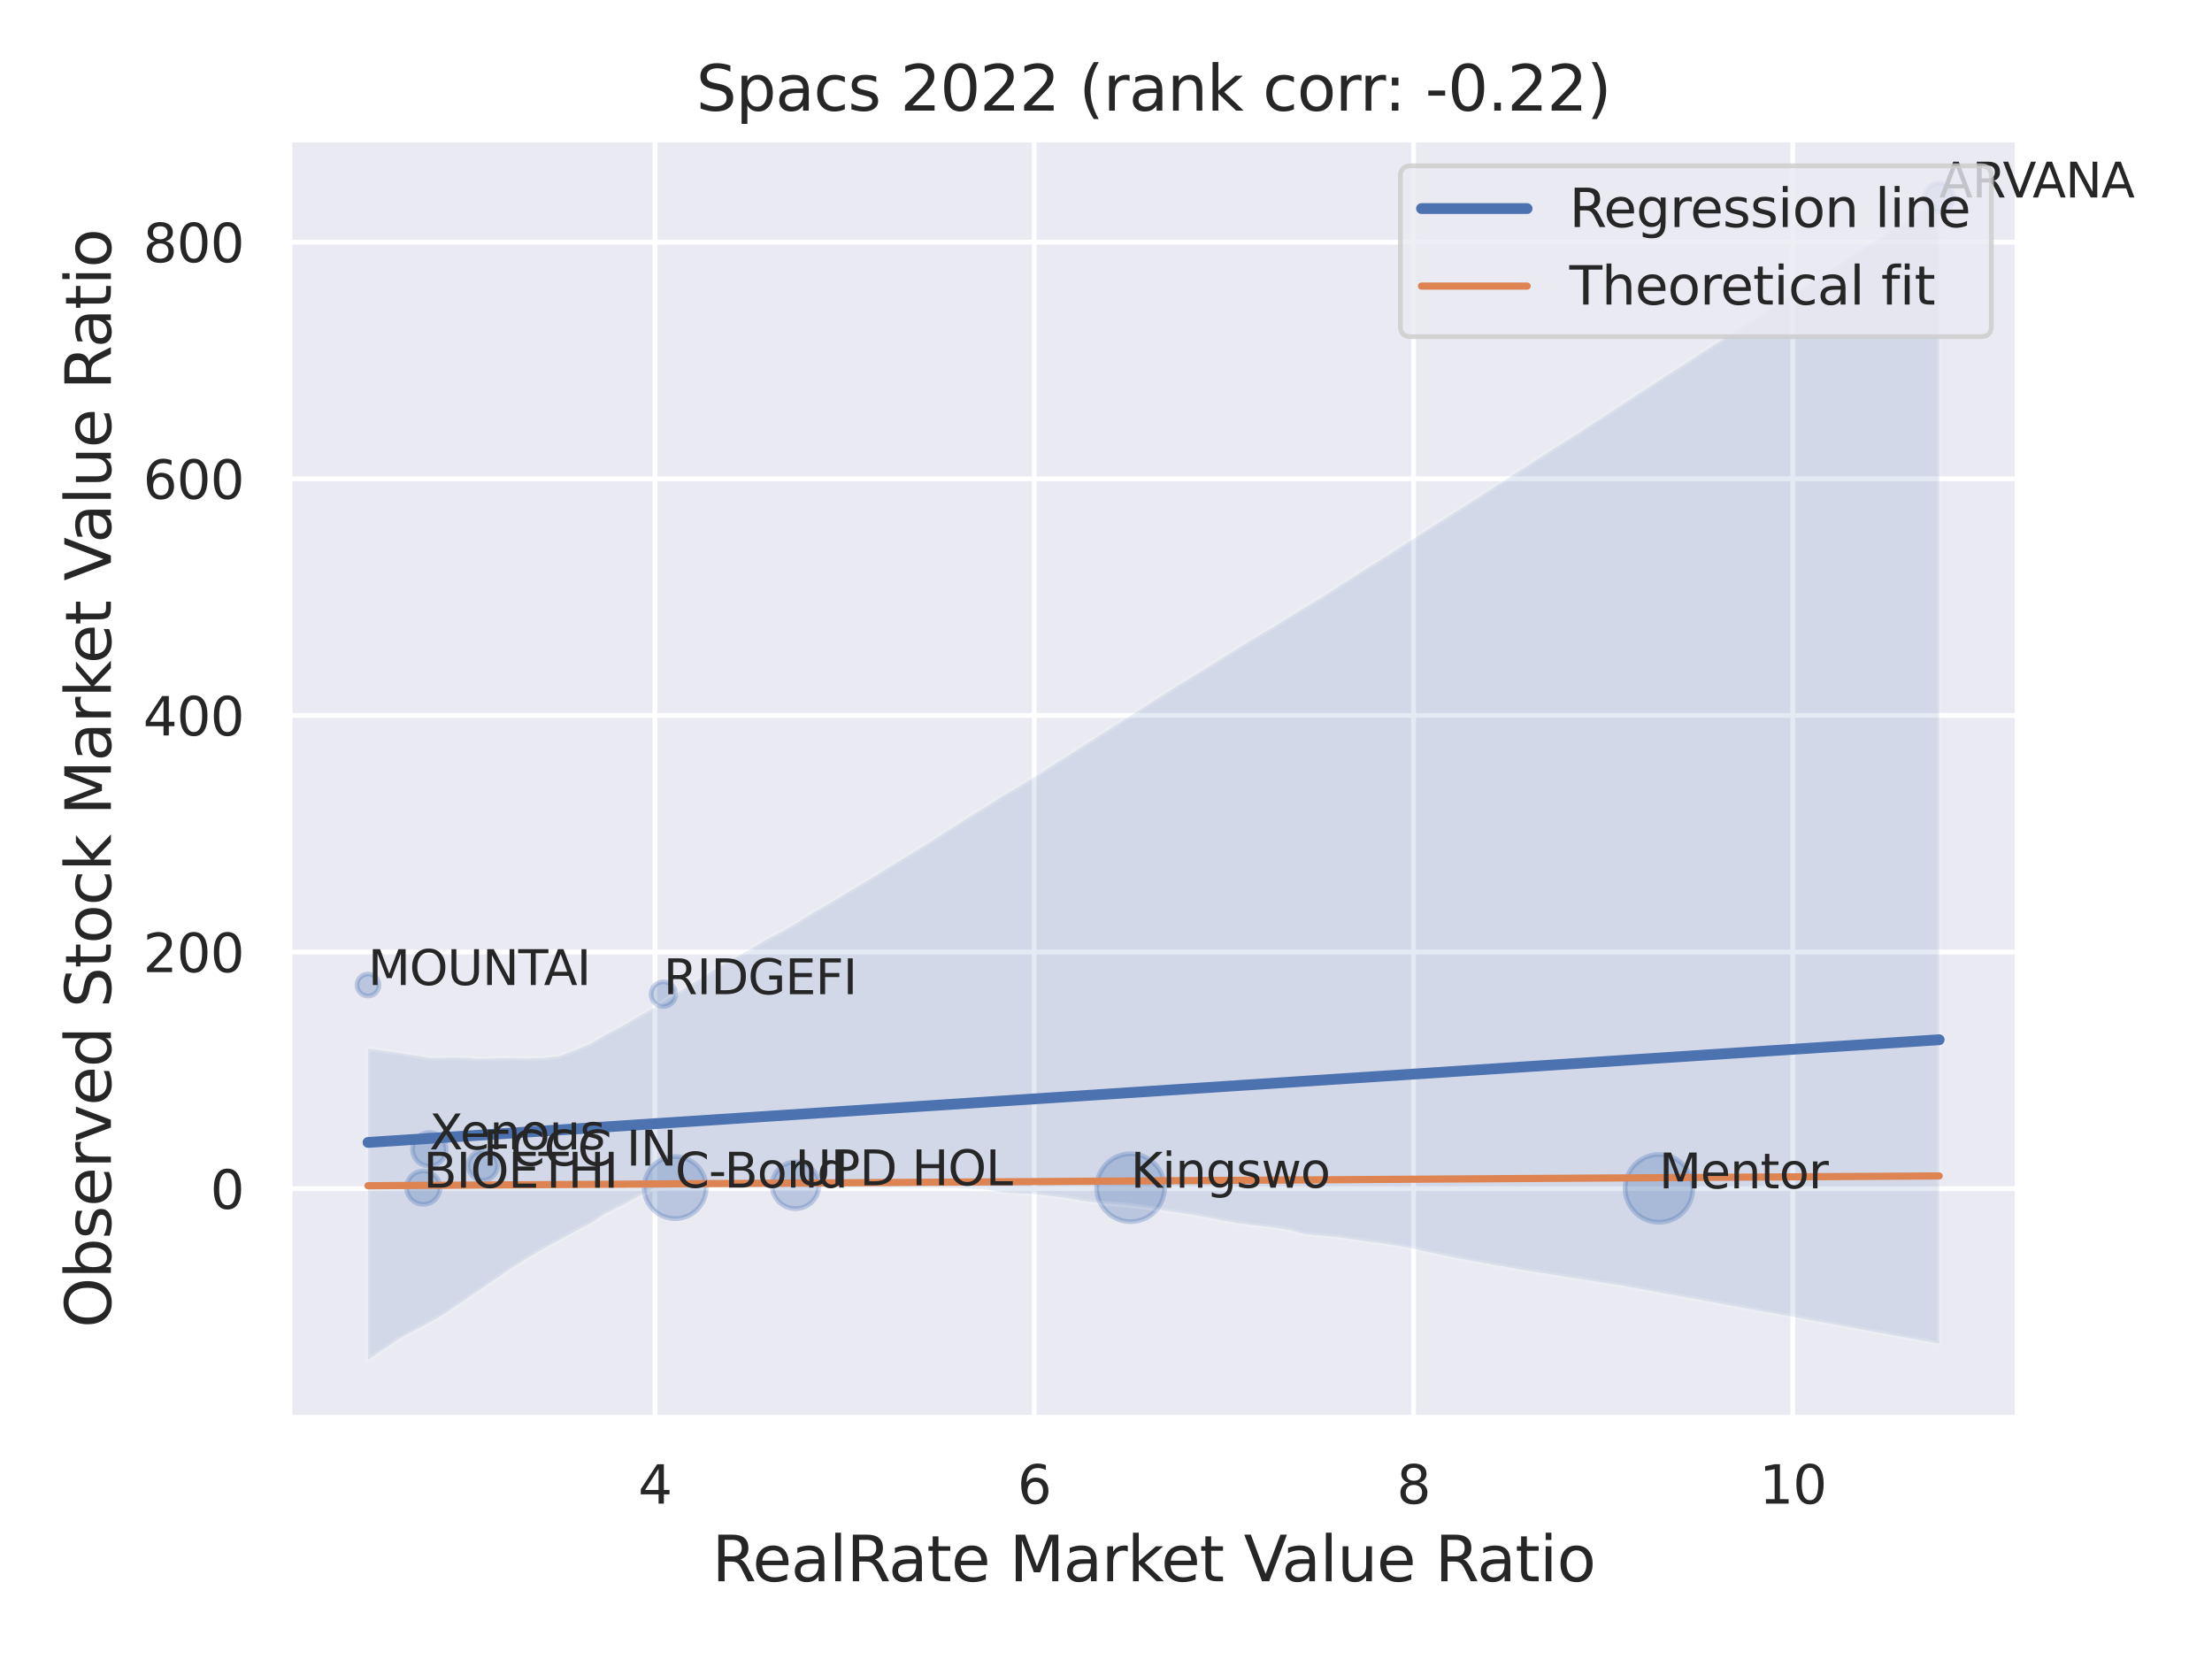 <?xml version="1.0" encoding="utf-8" standalone="no"?>
<!DOCTYPE svg PUBLIC "-//W3C//DTD SVG 1.1//EN"
  "http://www.w3.org/Graphics/SVG/1.1/DTD/svg11.dtd">
<svg xmlns:xlink="http://www.w3.org/1999/xlink" width="460.8pt" height="345.6pt" viewBox="0 0 460.8 345.6" xmlns="http://www.w3.org/2000/svg" version="1.1">
 <defs>
  <style type="text/css">*{stroke-linejoin: round; stroke-linecap: butt}</style>
 </defs>
 <g id="figure_1">
  <g id="patch_1">
   <path d="M 0 345.6 
L 460.8 345.6 
L 460.8 0 
L 0 0 
z
" style="fill: #ffffff"/>
  </g>
  <g id="axes_1">
   <g id="patch_2">
    <path d="M 60.3 295.38 
L 420.333 295.38 
L 420.333 29.04 
L 60.3 29.04 
z
" style="fill: #eaeaf2"/>
   </g>
   <g id="matplotlib.axis_1">
    <g id="xtick_1">
     <g id="line2d_1">
      <path d="M 136.436 295.38 
L 136.436 29.04 
" clip-path="url(#p8240d0fd61)" style="fill: none; stroke: #ffffff; stroke-linecap: round"/>
     </g>
     <g id="text_1">
      <!-- 4 -->
      <g style="fill: #262626" transform="translate(132.936 313.238) scale(0.11 -0.11)">
       <defs>
        <path id="DejaVuSans-34" d="M 2419 4116 
L 825 1625 
L 2419 1625 
L 2419 4116 
z
M 2253 4666 
L 3047 4666 
L 3047 1625 
L 3713 1625 
L 3713 1100 
L 3047 1100 
L 3047 0 
L 2419 0 
L 2419 1100 
L 313 1100 
L 313 1709 
L 2253 4666 
z
" transform="scale(0.016)"/>
       </defs>
       <use xlink:href="#DejaVuSans-34"/>
      </g>
     </g>
    </g>
    <g id="xtick_2">
     <g id="line2d_2">
      <path d="M 215.449 295.38 
L 215.449 29.04 
" clip-path="url(#p8240d0fd61)" style="fill: none; stroke: #ffffff; stroke-linecap: round"/>
     </g>
     <g id="text_2">
      <!-- 6 -->
      <g style="fill: #262626" transform="translate(211.95 313.238) scale(0.11 -0.11)">
       <defs>
        <path id="DejaVuSans-36" d="M 2113 2584 
Q 1688 2584 1439 2293 
Q 1191 2003 1191 1497 
Q 1191 994 1439 701 
Q 1688 409 2113 409 
Q 2538 409 2786 701 
Q 3034 994 3034 1497 
Q 3034 2003 2786 2293 
Q 2538 2584 2113 2584 
z
M 3366 4563 
L 3366 3988 
Q 3128 4100 2886 4159 
Q 2644 4219 2406 4219 
Q 1781 4219 1451 3797 
Q 1122 3375 1075 2522 
Q 1259 2794 1537 2939 
Q 1816 3084 2150 3084 
Q 2853 3084 3261 2657 
Q 3669 2231 3669 1497 
Q 3669 778 3244 343 
Q 2819 -91 2113 -91 
Q 1303 -91 875 529 
Q 447 1150 447 2328 
Q 447 3434 972 4092 
Q 1497 4750 2381 4750 
Q 2619 4750 2861 4703 
Q 3103 4656 3366 4563 
z
" transform="scale(0.016)"/>
       </defs>
       <use xlink:href="#DejaVuSans-36"/>
      </g>
     </g>
    </g>
    <g id="xtick_3">
     <g id="line2d_3">
      <path d="M 294.462 295.38 
L 294.462 29.04 
" clip-path="url(#p8240d0fd61)" style="fill: none; stroke: #ffffff; stroke-linecap: round"/>
     </g>
     <g id="text_3">
      <!-- 8 -->
      <g style="fill: #262626" transform="translate(290.963 313.238) scale(0.11 -0.11)">
       <defs>
        <path id="DejaVuSans-38" d="M 2034 2216 
Q 1584 2216 1326 1975 
Q 1069 1734 1069 1313 
Q 1069 891 1326 650 
Q 1584 409 2034 409 
Q 2484 409 2743 651 
Q 3003 894 3003 1313 
Q 3003 1734 2745 1975 
Q 2488 2216 2034 2216 
z
M 1403 2484 
Q 997 2584 770 2862 
Q 544 3141 544 3541 
Q 544 4100 942 4425 
Q 1341 4750 2034 4750 
Q 2731 4750 3128 4425 
Q 3525 4100 3525 3541 
Q 3525 3141 3298 2862 
Q 3072 2584 2669 2484 
Q 3125 2378 3379 2068 
Q 3634 1759 3634 1313 
Q 3634 634 3220 271 
Q 2806 -91 2034 -91 
Q 1263 -91 848 271 
Q 434 634 434 1313 
Q 434 1759 690 2068 
Q 947 2378 1403 2484 
z
M 1172 3481 
Q 1172 3119 1398 2916 
Q 1625 2713 2034 2713 
Q 2441 2713 2670 2916 
Q 2900 3119 2900 3481 
Q 2900 3844 2670 4047 
Q 2441 4250 2034 4250 
Q 1625 4250 1398 4047 
Q 1172 3844 1172 3481 
z
" transform="scale(0.016)"/>
       </defs>
       <use xlink:href="#DejaVuSans-38"/>
      </g>
     </g>
    </g>
    <g id="xtick_4">
     <g id="line2d_4">
      <path d="M 373.476 295.38 
L 373.476 29.04 
" clip-path="url(#p8240d0fd61)" style="fill: none; stroke: #ffffff; stroke-linecap: round"/>
     </g>
     <g id="text_4">
      <!-- 10 -->
      <g style="fill: #262626" transform="translate(366.477 313.238) scale(0.11 -0.11)">
       <defs>
        <path id="DejaVuSans-31" d="M 794 531 
L 1825 531 
L 1825 4091 
L 703 3866 
L 703 4441 
L 1819 4666 
L 2450 4666 
L 2450 531 
L 3481 531 
L 3481 0 
L 794 0 
L 794 531 
z
" transform="scale(0.016)"/>
        <path id="DejaVuSans-30" d="M 2034 4250 
Q 1547 4250 1301 3770 
Q 1056 3291 1056 2328 
Q 1056 1369 1301 889 
Q 1547 409 2034 409 
Q 2525 409 2770 889 
Q 3016 1369 3016 2328 
Q 3016 3291 2770 3770 
Q 2525 4250 2034 4250 
z
M 2034 4750 
Q 2819 4750 3233 4129 
Q 3647 3509 3647 2328 
Q 3647 1150 3233 529 
Q 2819 -91 2034 -91 
Q 1250 -91 836 529 
Q 422 1150 422 2328 
Q 422 3509 836 4129 
Q 1250 4750 2034 4750 
z
" transform="scale(0.016)"/>
       </defs>
       <use xlink:href="#DejaVuSans-31"/>
       <use xlink:href="#DejaVuSans-30" x="63.623"/>
      </g>
     </g>
    </g>
    <g id="text_5">
     <!-- RealRate Market Value Ratio -->
     <g style="fill: #262626" transform="translate(148.33 329.404) scale(0.13 -0.13)">
      <defs>
       <path id="DejaVuSans-52" d="M 2841 2188 
Q 3044 2119 3236 1894 
Q 3428 1669 3622 1275 
L 4263 0 
L 3584 0 
L 2988 1197 
Q 2756 1666 2539 1819 
Q 2322 1972 1947 1972 
L 1259 1972 
L 1259 0 
L 628 0 
L 628 4666 
L 2053 4666 
Q 2853 4666 3247 4331 
Q 3641 3997 3641 3322 
Q 3641 2881 3436 2590 
Q 3231 2300 2841 2188 
z
M 1259 4147 
L 1259 2491 
L 2053 2491 
Q 2509 2491 2742 2702 
Q 2975 2913 2975 3322 
Q 2975 3731 2742 3939 
Q 2509 4147 2053 4147 
L 1259 4147 
z
" transform="scale(0.016)"/>
       <path id="DejaVuSans-65" d="M 3597 1894 
L 3597 1613 
L 953 1613 
Q 991 1019 1311 708 
Q 1631 397 2203 397 
Q 2534 397 2845 478 
Q 3156 559 3463 722 
L 3463 178 
Q 3153 47 2828 -22 
Q 2503 -91 2169 -91 
Q 1331 -91 842 396 
Q 353 884 353 1716 
Q 353 2575 817 3079 
Q 1281 3584 2069 3584 
Q 2775 3584 3186 3129 
Q 3597 2675 3597 1894 
z
M 3022 2063 
Q 3016 2534 2758 2815 
Q 2500 3097 2075 3097 
Q 1594 3097 1305 2825 
Q 1016 2553 972 2059 
L 3022 2063 
z
" transform="scale(0.016)"/>
       <path id="DejaVuSans-61" d="M 2194 1759 
Q 1497 1759 1228 1600 
Q 959 1441 959 1056 
Q 959 750 1161 570 
Q 1363 391 1709 391 
Q 2188 391 2477 730 
Q 2766 1069 2766 1631 
L 2766 1759 
L 2194 1759 
z
M 3341 1997 
L 3341 0 
L 2766 0 
L 2766 531 
Q 2569 213 2275 61 
Q 1981 -91 1556 -91 
Q 1019 -91 701 211 
Q 384 513 384 1019 
Q 384 1609 779 1909 
Q 1175 2209 1959 2209 
L 2766 2209 
L 2766 2266 
Q 2766 2663 2505 2880 
Q 2244 3097 1772 3097 
Q 1472 3097 1187 3025 
Q 903 2953 641 2809 
L 641 3341 
Q 956 3463 1253 3523 
Q 1550 3584 1831 3584 
Q 2591 3584 2966 3190 
Q 3341 2797 3341 1997 
z
" transform="scale(0.016)"/>
       <path id="DejaVuSans-6c" d="M 603 4863 
L 1178 4863 
L 1178 0 
L 603 0 
L 603 4863 
z
" transform="scale(0.016)"/>
       <path id="DejaVuSans-74" d="M 1172 4494 
L 1172 3500 
L 2356 3500 
L 2356 3053 
L 1172 3053 
L 1172 1153 
Q 1172 725 1289 603 
Q 1406 481 1766 481 
L 2356 481 
L 2356 0 
L 1766 0 
Q 1100 0 847 248 
Q 594 497 594 1153 
L 594 3053 
L 172 3053 
L 172 3500 
L 594 3500 
L 594 4494 
L 1172 4494 
z
" transform="scale(0.016)"/>
       <path id="DejaVuSans-20" transform="scale(0.016)"/>
       <path id="DejaVuSans-4d" d="M 628 4666 
L 1569 4666 
L 2759 1491 
L 3956 4666 
L 4897 4666 
L 4897 0 
L 4281 0 
L 4281 4097 
L 3078 897 
L 2444 897 
L 1241 4097 
L 1241 0 
L 628 0 
L 628 4666 
z
" transform="scale(0.016)"/>
       <path id="DejaVuSans-72" d="M 2631 2963 
Q 2534 3019 2420 3045 
Q 2306 3072 2169 3072 
Q 1681 3072 1420 2755 
Q 1159 2438 1159 1844 
L 1159 0 
L 581 0 
L 581 3500 
L 1159 3500 
L 1159 2956 
Q 1341 3275 1631 3429 
Q 1922 3584 2338 3584 
Q 2397 3584 2469 3576 
Q 2541 3569 2628 3553 
L 2631 2963 
z
" transform="scale(0.016)"/>
       <path id="DejaVuSans-6b" d="M 581 4863 
L 1159 4863 
L 1159 1991 
L 2875 3500 
L 3609 3500 
L 1753 1863 
L 3688 0 
L 2938 0 
L 1159 1709 
L 1159 0 
L 581 0 
L 581 4863 
z
" transform="scale(0.016)"/>
       <path id="DejaVuSans-56" d="M 1831 0 
L 50 4666 
L 709 4666 
L 2188 738 
L 3669 4666 
L 4325 4666 
L 2547 0 
L 1831 0 
z
" transform="scale(0.016)"/>
       <path id="DejaVuSans-75" d="M 544 1381 
L 544 3500 
L 1119 3500 
L 1119 1403 
Q 1119 906 1312 657 
Q 1506 409 1894 409 
Q 2359 409 2629 706 
Q 2900 1003 2900 1516 
L 2900 3500 
L 3475 3500 
L 3475 0 
L 2900 0 
L 2900 538 
Q 2691 219 2414 64 
Q 2138 -91 1772 -91 
Q 1169 -91 856 284 
Q 544 659 544 1381 
z
M 1991 3584 
L 1991 3584 
z
" transform="scale(0.016)"/>
       <path id="DejaVuSans-69" d="M 603 3500 
L 1178 3500 
L 1178 0 
L 603 0 
L 603 3500 
z
M 603 4863 
L 1178 4863 
L 1178 4134 
L 603 4134 
L 603 4863 
z
" transform="scale(0.016)"/>
       <path id="DejaVuSans-6f" d="M 1959 3097 
Q 1497 3097 1228 2736 
Q 959 2375 959 1747 
Q 959 1119 1226 758 
Q 1494 397 1959 397 
Q 2419 397 2687 759 
Q 2956 1122 2956 1747 
Q 2956 2369 2687 2733 
Q 2419 3097 1959 3097 
z
M 1959 3584 
Q 2709 3584 3137 3096 
Q 3566 2609 3566 1747 
Q 3566 888 3137 398 
Q 2709 -91 1959 -91 
Q 1206 -91 779 398 
Q 353 888 353 1747 
Q 353 2609 779 3096 
Q 1206 3584 1959 3584 
z
" transform="scale(0.016)"/>
      </defs>
      <use xlink:href="#DejaVuSans-52"/>
      <use xlink:href="#DejaVuSans-65" x="64.982"/>
      <use xlink:href="#DejaVuSans-61" x="126.506"/>
      <use xlink:href="#DejaVuSans-6c" x="187.785"/>
      <use xlink:href="#DejaVuSans-52" x="215.568"/>
      <use xlink:href="#DejaVuSans-61" x="282.801"/>
      <use xlink:href="#DejaVuSans-74" x="344.08"/>
      <use xlink:href="#DejaVuSans-65" x="383.289"/>
      <use xlink:href="#DejaVuSans-20" x="444.812"/>
      <use xlink:href="#DejaVuSans-4d" x="476.6"/>
      <use xlink:href="#DejaVuSans-61" x="562.879"/>
      <use xlink:href="#DejaVuSans-72" x="624.158"/>
      <use xlink:href="#DejaVuSans-6b" x="665.271"/>
      <use xlink:href="#DejaVuSans-65" x="719.557"/>
      <use xlink:href="#DejaVuSans-74" x="781.08"/>
      <use xlink:href="#DejaVuSans-20" x="820.289"/>
      <use xlink:href="#DejaVuSans-56" x="852.076"/>
      <use xlink:href="#DejaVuSans-61" x="912.734"/>
      <use xlink:href="#DejaVuSans-6c" x="974.014"/>
      <use xlink:href="#DejaVuSans-75" x="1001.797"/>
      <use xlink:href="#DejaVuSans-65" x="1065.176"/>
      <use xlink:href="#DejaVuSans-20" x="1126.699"/>
      <use xlink:href="#DejaVuSans-52" x="1158.486"/>
      <use xlink:href="#DejaVuSans-61" x="1225.719"/>
      <use xlink:href="#DejaVuSans-74" x="1286.998"/>
      <use xlink:href="#DejaVuSans-69" x="1326.207"/>
      <use xlink:href="#DejaVuSans-6f" x="1353.99"/>
     </g>
    </g>
   </g>
   <g id="matplotlib.axis_2">
    <g id="ytick_1">
     <g id="line2d_5">
      <path d="M 60.3 247.623 
L 420.333 247.623 
" clip-path="url(#p8240d0fd61)" style="fill: none; stroke: #ffffff; stroke-linecap: round"/>
     </g>
     <g id="text_6">
      <!-- 0 -->
      <g style="fill: #262626" transform="translate(43.801 251.802) scale(0.11 -0.11)">
       <use xlink:href="#DejaVuSans-30"/>
      </g>
     </g>
    </g>
    <g id="ytick_2">
     <g id="line2d_6">
      <path d="M 60.3 198.327 
L 420.333 198.327 
" clip-path="url(#p8240d0fd61)" style="fill: none; stroke: #ffffff; stroke-linecap: round"/>
     </g>
     <g id="text_7">
      <!-- 200 -->
      <g style="fill: #262626" transform="translate(29.804 202.506) scale(0.11 -0.11)">
       <defs>
        <path id="DejaVuSans-32" d="M 1228 531 
L 3431 531 
L 3431 0 
L 469 0 
L 469 531 
Q 828 903 1448 1529 
Q 2069 2156 2228 2338 
Q 2531 2678 2651 2914 
Q 2772 3150 2772 3378 
Q 2772 3750 2511 3984 
Q 2250 4219 1831 4219 
Q 1534 4219 1204 4116 
Q 875 4013 500 3803 
L 500 4441 
Q 881 4594 1212 4672 
Q 1544 4750 1819 4750 
Q 2544 4750 2975 4387 
Q 3406 4025 3406 3419 
Q 3406 3131 3298 2873 
Q 3191 2616 2906 2266 
Q 2828 2175 2409 1742 
Q 1991 1309 1228 531 
z
" transform="scale(0.016)"/>
       </defs>
       <use xlink:href="#DejaVuSans-32"/>
       <use xlink:href="#DejaVuSans-30" x="63.623"/>
       <use xlink:href="#DejaVuSans-30" x="127.246"/>
      </g>
     </g>
    </g>
    <g id="ytick_3">
     <g id="line2d_7">
      <path d="M 60.3 149.031 
L 420.333 149.031 
" clip-path="url(#p8240d0fd61)" style="fill: none; stroke: #ffffff; stroke-linecap: round"/>
     </g>
     <g id="text_8">
      <!-- 400 -->
      <g style="fill: #262626" transform="translate(29.804 153.211) scale(0.11 -0.11)">
       <use xlink:href="#DejaVuSans-34"/>
       <use xlink:href="#DejaVuSans-30" x="63.623"/>
       <use xlink:href="#DejaVuSans-30" x="127.246"/>
      </g>
     </g>
    </g>
    <g id="ytick_4">
     <g id="line2d_8">
      <path d="M 60.3 99.736 
L 420.333 99.736 
" clip-path="url(#p8240d0fd61)" style="fill: none; stroke: #ffffff; stroke-linecap: round"/>
     </g>
     <g id="text_9">
      <!-- 600 -->
      <g style="fill: #262626" transform="translate(29.804 103.915) scale(0.11 -0.11)">
       <use xlink:href="#DejaVuSans-36"/>
       <use xlink:href="#DejaVuSans-30" x="63.623"/>
       <use xlink:href="#DejaVuSans-30" x="127.246"/>
      </g>
     </g>
    </g>
    <g id="ytick_5">
     <g id="line2d_9">
      <path d="M 60.3 50.44 
L 420.333 50.44 
" clip-path="url(#p8240d0fd61)" style="fill: none; stroke: #ffffff; stroke-linecap: round"/>
     </g>
     <g id="text_10">
      <!-- 800 -->
      <g style="fill: #262626" transform="translate(29.804 54.619) scale(0.11 -0.11)">
       <use xlink:href="#DejaVuSans-38"/>
       <use xlink:href="#DejaVuSans-30" x="63.623"/>
       <use xlink:href="#DejaVuSans-30" x="127.246"/>
      </g>
     </g>
    </g>
    <g id="text_11">
     <!-- Observed Stock Market Value Ratio -->
     <g style="fill: #262626" transform="translate(23.1 276.612) rotate(-90) scale(0.13 -0.13)">
      <defs>
       <path id="DejaVuSans-4f" d="M 2522 4238 
Q 1834 4238 1429 3725 
Q 1025 3213 1025 2328 
Q 1025 1447 1429 934 
Q 1834 422 2522 422 
Q 3209 422 3611 934 
Q 4013 1447 4013 2328 
Q 4013 3213 3611 3725 
Q 3209 4238 2522 4238 
z
M 2522 4750 
Q 3503 4750 4090 4092 
Q 4678 3434 4678 2328 
Q 4678 1225 4090 567 
Q 3503 -91 2522 -91 
Q 1538 -91 948 565 
Q 359 1222 359 2328 
Q 359 3434 948 4092 
Q 1538 4750 2522 4750 
z
" transform="scale(0.016)"/>
       <path id="DejaVuSans-62" d="M 3116 1747 
Q 3116 2381 2855 2742 
Q 2594 3103 2138 3103 
Q 1681 3103 1420 2742 
Q 1159 2381 1159 1747 
Q 1159 1113 1420 752 
Q 1681 391 2138 391 
Q 2594 391 2855 752 
Q 3116 1113 3116 1747 
z
M 1159 2969 
Q 1341 3281 1617 3432 
Q 1894 3584 2278 3584 
Q 2916 3584 3314 3078 
Q 3713 2572 3713 1747 
Q 3713 922 3314 415 
Q 2916 -91 2278 -91 
Q 1894 -91 1617 61 
Q 1341 213 1159 525 
L 1159 0 
L 581 0 
L 581 4863 
L 1159 4863 
L 1159 2969 
z
" transform="scale(0.016)"/>
       <path id="DejaVuSans-73" d="M 2834 3397 
L 2834 2853 
Q 2591 2978 2328 3040 
Q 2066 3103 1784 3103 
Q 1356 3103 1142 2972 
Q 928 2841 928 2578 
Q 928 2378 1081 2264 
Q 1234 2150 1697 2047 
L 1894 2003 
Q 2506 1872 2764 1633 
Q 3022 1394 3022 966 
Q 3022 478 2636 193 
Q 2250 -91 1575 -91 
Q 1294 -91 989 -36 
Q 684 19 347 128 
L 347 722 
Q 666 556 975 473 
Q 1284 391 1588 391 
Q 1994 391 2212 530 
Q 2431 669 2431 922 
Q 2431 1156 2273 1281 
Q 2116 1406 1581 1522 
L 1381 1569 
Q 847 1681 609 1914 
Q 372 2147 372 2553 
Q 372 3047 722 3315 
Q 1072 3584 1716 3584 
Q 2034 3584 2315 3537 
Q 2597 3491 2834 3397 
z
" transform="scale(0.016)"/>
       <path id="DejaVuSans-76" d="M 191 3500 
L 800 3500 
L 1894 563 
L 2988 3500 
L 3597 3500 
L 2284 0 
L 1503 0 
L 191 3500 
z
" transform="scale(0.016)"/>
       <path id="DejaVuSans-64" d="M 2906 2969 
L 2906 4863 
L 3481 4863 
L 3481 0 
L 2906 0 
L 2906 525 
Q 2725 213 2448 61 
Q 2172 -91 1784 -91 
Q 1150 -91 751 415 
Q 353 922 353 1747 
Q 353 2572 751 3078 
Q 1150 3584 1784 3584 
Q 2172 3584 2448 3432 
Q 2725 3281 2906 2969 
z
M 947 1747 
Q 947 1113 1208 752 
Q 1469 391 1925 391 
Q 2381 391 2643 752 
Q 2906 1113 2906 1747 
Q 2906 2381 2643 2742 
Q 2381 3103 1925 3103 
Q 1469 3103 1208 2742 
Q 947 2381 947 1747 
z
" transform="scale(0.016)"/>
       <path id="DejaVuSans-53" d="M 3425 4513 
L 3425 3897 
Q 3066 4069 2747 4153 
Q 2428 4238 2131 4238 
Q 1616 4238 1336 4038 
Q 1056 3838 1056 3469 
Q 1056 3159 1242 3001 
Q 1428 2844 1947 2747 
L 2328 2669 
Q 3034 2534 3370 2195 
Q 3706 1856 3706 1288 
Q 3706 609 3251 259 
Q 2797 -91 1919 -91 
Q 1588 -91 1214 -16 
Q 841 59 441 206 
L 441 856 
Q 825 641 1194 531 
Q 1563 422 1919 422 
Q 2459 422 2753 634 
Q 3047 847 3047 1241 
Q 3047 1584 2836 1778 
Q 2625 1972 2144 2069 
L 1759 2144 
Q 1053 2284 737 2584 
Q 422 2884 422 3419 
Q 422 4038 858 4394 
Q 1294 4750 2059 4750 
Q 2388 4750 2728 4690 
Q 3069 4631 3425 4513 
z
" transform="scale(0.016)"/>
       <path id="DejaVuSans-63" d="M 3122 3366 
L 3122 2828 
Q 2878 2963 2633 3030 
Q 2388 3097 2138 3097 
Q 1578 3097 1268 2742 
Q 959 2388 959 1747 
Q 959 1106 1268 751 
Q 1578 397 2138 397 
Q 2388 397 2633 464 
Q 2878 531 3122 666 
L 3122 134 
Q 2881 22 2623 -34 
Q 2366 -91 2075 -91 
Q 1284 -91 818 406 
Q 353 903 353 1747 
Q 353 2603 823 3093 
Q 1294 3584 2113 3584 
Q 2378 3584 2631 3529 
Q 2884 3475 3122 3366 
z
" transform="scale(0.016)"/>
      </defs>
      <use xlink:href="#DejaVuSans-4f"/>
      <use xlink:href="#DejaVuSans-62" x="78.711"/>
      <use xlink:href="#DejaVuSans-73" x="142.188"/>
      <use xlink:href="#DejaVuSans-65" x="194.287"/>
      <use xlink:href="#DejaVuSans-72" x="255.811"/>
      <use xlink:href="#DejaVuSans-76" x="296.924"/>
      <use xlink:href="#DejaVuSans-65" x="356.104"/>
      <use xlink:href="#DejaVuSans-64" x="417.627"/>
      <use xlink:href="#DejaVuSans-20" x="481.104"/>
      <use xlink:href="#DejaVuSans-53" x="512.891"/>
      <use xlink:href="#DejaVuSans-74" x="576.367"/>
      <use xlink:href="#DejaVuSans-6f" x="615.576"/>
      <use xlink:href="#DejaVuSans-63" x="676.758"/>
      <use xlink:href="#DejaVuSans-6b" x="731.738"/>
      <use xlink:href="#DejaVuSans-20" x="789.648"/>
      <use xlink:href="#DejaVuSans-4d" x="821.436"/>
      <use xlink:href="#DejaVuSans-61" x="907.715"/>
      <use xlink:href="#DejaVuSans-72" x="968.994"/>
      <use xlink:href="#DejaVuSans-6b" x="1010.107"/>
      <use xlink:href="#DejaVuSans-65" x="1064.393"/>
      <use xlink:href="#DejaVuSans-74" x="1125.916"/>
      <use xlink:href="#DejaVuSans-20" x="1165.125"/>
      <use xlink:href="#DejaVuSans-56" x="1196.912"/>
      <use xlink:href="#DejaVuSans-61" x="1257.57"/>
      <use xlink:href="#DejaVuSans-6c" x="1318.85"/>
      <use xlink:href="#DejaVuSans-75" x="1346.633"/>
      <use xlink:href="#DejaVuSans-65" x="1410.012"/>
      <use xlink:href="#DejaVuSans-20" x="1471.535"/>
      <use xlink:href="#DejaVuSans-52" x="1503.322"/>
      <use xlink:href="#DejaVuSans-61" x="1570.555"/>
      <use xlink:href="#DejaVuSans-74" x="1631.834"/>
      <use xlink:href="#DejaVuSans-69" x="1671.043"/>
      <use xlink:href="#DejaVuSans-6f" x="1698.826"/>
     </g>
    </g>
   </g>
   <g id="PathCollection_1">
    <path d="M 100.6 245.887 
C 101.415 245.887 102.198 245.563 102.775 244.986 
C 103.351 244.409 103.675 243.627 103.675 242.811 
C 103.675 241.995 103.351 241.213 102.775 240.636 
C 102.198 240.059 101.415 239.735 100.6 239.735 
C 99.784 239.735 99.001 240.059 98.425 240.636 
C 97.848 241.213 97.524 241.995 97.524 242.811 
C 97.524 243.627 97.848 244.409 98.425 244.986 
C 99.001 245.563 99.784 245.887 100.6 245.887 
z
" clip-path="url(#p8240d0fd61)" style="fill: #4c72b0; fill-opacity: 0.3; stroke: #4c72b0; stroke-opacity: 0.3"/>
    <path d="M 138.205 209.673 
C 138.886 209.673 139.538 209.402 140.019 208.921 
C 140.501 208.44 140.771 207.787 140.771 207.107 
C 140.771 206.427 140.501 205.774 140.019 205.293 
C 139.538 204.812 138.886 204.542 138.205 204.542 
C 137.525 204.542 136.872 204.812 136.391 205.293 
C 135.91 205.774 135.64 206.427 135.64 207.107 
C 135.64 207.787 135.91 208.44 136.391 208.921 
C 136.872 209.402 137.525 209.673 138.205 209.673 
z
" clip-path="url(#p8240d0fd61)" style="fill: #4c72b0; fill-opacity: 0.3; stroke: #4c72b0; stroke-opacity: 0.3"/>
    <path d="M 165.716 251.778 
C 167.007 251.778 168.246 251.266 169.158 250.353 
C 170.071 249.44 170.584 248.202 170.584 246.911 
C 170.584 245.62 170.071 244.381 169.158 243.469 
C 168.246 242.556 167.007 242.043 165.716 242.043 
C 164.426 242.043 163.187 242.556 162.274 243.469 
C 161.362 244.381 160.849 245.62 160.849 246.911 
C 160.849 248.202 161.362 249.44 162.274 250.353 
C 163.187 251.266 164.426 251.778 165.716 251.778 
z
" clip-path="url(#p8240d0fd61)" style="fill: #4c72b0; fill-opacity: 0.3; stroke: #4c72b0; stroke-opacity: 0.3"/>
    <path d="M 88.186 250.889 
C 89.109 250.889 89.994 250.522 90.646 249.87 
C 91.299 249.217 91.666 248.332 91.666 247.409 
C 91.666 246.486 91.299 245.601 90.646 244.949 
C 89.994 244.296 89.109 243.929 88.186 243.929 
C 87.263 243.929 86.378 244.296 85.725 244.949 
C 85.073 245.601 84.706 246.486 84.706 247.409 
C 84.706 248.332 85.073 249.217 85.725 249.87 
C 86.378 250.522 87.263 250.889 88.186 250.889 
z
" clip-path="url(#p8240d0fd61)" style="fill: #4c72b0; fill-opacity: 0.3; stroke: #4c72b0; stroke-opacity: 0.3"/>
    <path d="M 403.968 44.134 
C 404.76 44.134 405.52 43.819 406.08 43.259 
C 406.64 42.699 406.955 41.939 406.955 41.146 
C 406.955 40.354 406.64 39.594 406.08 39.034 
C 405.52 38.474 404.76 38.159 403.968 38.159 
C 403.175 38.159 402.415 38.474 401.855 39.034 
C 401.295 39.594 400.98 40.354 400.98 41.146 
C 400.98 41.939 401.295 42.699 401.855 43.259 
C 402.415 43.819 403.175 44.134 403.968 44.134 
z
" clip-path="url(#p8240d0fd61)" style="fill: #4c72b0; fill-opacity: 0.3; stroke: #4c72b0; stroke-opacity: 0.3"/>
    <path d="M 140.648 253.861 
C 142.362 253.861 144.006 253.18 145.218 251.968 
C 146.43 250.756 147.111 249.112 147.111 247.398 
C 147.111 245.684 146.43 244.04 145.218 242.828 
C 144.006 241.616 142.362 240.935 140.648 240.935 
C 138.934 240.935 137.29 241.616 136.078 242.828 
C 134.866 244.04 134.185 245.684 134.185 247.398 
C 134.185 249.112 134.866 250.756 136.078 251.968 
C 137.29 253.18 138.934 253.861 140.648 253.861 
z
" clip-path="url(#p8240d0fd61)" style="fill: #4c72b0; fill-opacity: 0.3; stroke: #4c72b0; stroke-opacity: 0.3"/>
    <path d="M 345.602 254.616 
C 347.475 254.616 349.271 253.872 350.595 252.548 
C 351.92 251.224 352.664 249.427 352.664 247.555 
C 352.664 245.682 351.92 243.886 350.595 242.562 
C 349.271 241.238 347.475 240.494 345.602 240.494 
C 343.73 240.494 341.934 241.238 340.61 242.562 
C 339.285 243.886 338.541 245.682 338.541 247.555 
C 338.541 249.427 339.285 251.224 340.61 252.548 
C 341.934 253.872 343.73 254.616 345.602 254.616 
z
" clip-path="url(#p8240d0fd61)" style="fill: #4c72b0; fill-opacity: 0.3; stroke: #4c72b0; stroke-opacity: 0.3"/>
    <path d="M 89.44 242.915 
C 90.366 242.915 91.253 242.548 91.907 241.893 
C 92.561 241.239 92.929 240.352 92.929 239.427 
C 92.929 238.501 92.561 237.614 91.907 236.96 
C 91.253 236.306 90.366 235.938 89.44 235.938 
C 88.515 235.938 87.628 236.306 86.974 236.96 
C 86.319 237.614 85.952 238.501 85.952 239.427 
C 85.952 240.352 86.319 241.239 86.974 241.893 
C 87.628 242.548 88.515 242.915 89.44 242.915 
z
" clip-path="url(#p8240d0fd61)" style="fill: #4c72b0; fill-opacity: 0.3; stroke: #4c72b0; stroke-opacity: 0.3"/>
    <path d="M 76.665 207.485 
C 77.272 207.485 77.854 207.244 78.283 206.815 
C 78.712 206.386 78.954 205.804 78.954 205.197 
C 78.954 204.59 78.712 204.008 78.283 203.579 
C 77.854 203.15 77.272 202.909 76.665 202.909 
C 76.058 202.909 75.476 203.15 75.047 203.579 
C 74.618 204.008 74.377 204.59 74.377 205.197 
C 74.377 205.804 74.618 206.386 75.047 206.815 
C 75.476 207.244 76.058 207.485 76.665 207.485 
z
" clip-path="url(#p8240d0fd61)" style="fill: #4c72b0; fill-opacity: 0.3; stroke: #4c72b0; stroke-opacity: 0.3"/>
    <path d="M 235.526 254.488 
C 237.401 254.488 239.2 253.743 240.526 252.417 
C 241.852 251.091 242.597 249.292 242.597 247.417 
C 242.597 245.541 241.852 243.743 240.526 242.417 
C 239.2 241.091 237.401 240.346 235.526 240.346 
C 233.651 240.346 231.852 241.091 230.526 242.417 
C 229.2 243.743 228.455 245.541 228.455 247.417 
C 228.455 249.292 229.2 251.091 230.526 252.417 
C 231.852 253.743 233.651 254.488 235.526 254.488 
z
" clip-path="url(#p8240d0fd61)" style="fill: #4c72b0; fill-opacity: 0.3; stroke: #4c72b0; stroke-opacity: 0.3"/>
   </g>
   <g id="PolyCollection_1">
    <defs>
     <path id="mdcb7e3e441" d="M 76.665 -127.108 
L 76.665 -62.326 
L 79.971 -64.563 
L 83.277 -66.8 
L 86.583 -68.587 
L 89.889 -70.329 
L 93.196 -72.306 
L 96.502 -74.577 
L 99.808 -76.834 
L 103.114 -79.09 
L 106.42 -81.351 
L 109.726 -83.464 
L 113.032 -85.367 
L 116.338 -87.194 
L 119.644 -89.015 
L 122.95 -90.735 
L 126.256 -92.881 
L 129.562 -94.487 
L 132.869 -96.296 
L 136.175 -98.062 
L 139.481 -98.202 
L 142.787 -98.201 
L 146.093 -98.202 
L 149.399 -98.204 
L 152.705 -98.206 
L 156.011 -98.205 
L 159.317 -98.203 
L 162.623 -98.202 
L 165.929 -98.199 
L 169.236 -98.197 
L 172.542 -98.194 
L 175.848 -98.194 
L 179.154 -98.192 
L 182.46 -98.186 
L 185.766 -98.186 
L 189.072 -98.181 
L 192.378 -98.176 
L 195.684 -98.16 
L 198.99 -98.102 
L 202.296 -97.938 
L 205.602 -97.777 
L 208.909 -97.278 
L 212.215 -97.04 
L 215.521 -96.875 
L 218.827 -96.482 
L 222.133 -96.068 
L 225.439 -95.465 
L 228.745 -95.028 
L 232.051 -94.753 
L 235.357 -94.482 
L 238.663 -94.079 
L 241.969 -93.523 
L 245.275 -93.04 
L 248.582 -92.551 
L 251.888 -91.907 
L 255.194 -91.264 
L 258.5 -90.687 
L 261.806 -90.314 
L 265.112 -89.942 
L 268.418 -89.423 
L 271.724 -88.56 
L 275.03 -88.237 
L 278.336 -87.96 
L 281.642 -87.456 
L 284.949 -86.987 
L 288.255 -86.549 
L 291.561 -86.045 
L 294.867 -85.38 
L 298.173 -84.663 
L 301.479 -83.946 
L 304.785 -83.297 
L 308.091 -82.7 
L 311.397 -82.107 
L 314.703 -81.515 
L 318.009 -80.938 
L 321.315 -80.414 
L 324.622 -79.89 
L 327.928 -79.367 
L 331.234 -78.843 
L 334.54 -78.319 
L 337.846 -77.796 
L 341.152 -77.202 
L 344.458 -76.597 
L 347.764 -75.992 
L 351.07 -75.387 
L 354.376 -74.781 
L 357.682 -74.176 
L 360.988 -73.571 
L 364.295 -72.966 
L 367.601 -72.36 
L 370.907 -71.755 
L 374.213 -71.15 
L 377.519 -70.544 
L 380.825 -69.939 
L 384.131 -69.334 
L 387.437 -68.729 
L 390.743 -68.123 
L 394.049 -67.518 
L 397.355 -66.913 
L 400.662 -66.308 
L 403.968 -65.702 
L 403.968 -304.105 
L 403.968 -304.105 
L 400.662 -301.891 
L 397.355 -299.78 
L 394.049 -297.669 
L 390.743 -295.524 
L 387.437 -293.379 
L 384.131 -291.255 
L 380.825 -289.089 
L 377.519 -286.943 
L 374.213 -284.799 
L 370.907 -282.654 
L 367.601 -280.509 
L 364.295 -278.405 
L 360.988 -276.314 
L 357.682 -274.157 
L 354.376 -271.991 
L 351.07 -269.825 
L 347.764 -267.742 
L 344.458 -265.583 
L 341.152 -263.424 
L 337.846 -261.264 
L 334.54 -259.105 
L 331.234 -256.947 
L 327.928 -254.788 
L 324.622 -252.711 
L 321.315 -250.6 
L 318.009 -248.467 
L 314.703 -246.335 
L 311.397 -244.202 
L 308.091 -242.069 
L 304.785 -239.934 
L 301.479 -237.845 
L 298.173 -235.753 
L 294.867 -233.634 
L 291.561 -231.507 
L 288.255 -229.379 
L 284.949 -227.334 
L 281.642 -225.202 
L 278.336 -223.07 
L 275.03 -220.984 
L 271.724 -218.97 
L 268.418 -216.939 
L 265.112 -214.884 
L 261.806 -212.935 
L 258.5 -210.922 
L 255.194 -208.875 
L 251.888 -206.767 
L 248.582 -204.736 
L 245.275 -202.728 
L 241.969 -200.621 
L 238.663 -198.513 
L 235.357 -196.403 
L 232.051 -194.293 
L 228.745 -192.183 
L 225.439 -190.073 
L 222.133 -187.963 
L 218.827 -185.853 
L 215.521 -183.743 
L 212.215 -181.711 
L 208.909 -179.801 
L 205.602 -177.686 
L 202.296 -175.642 
L 198.99 -173.534 
L 195.684 -171.426 
L 192.378 -169.331 
L 189.072 -167.301 
L 185.766 -165.273 
L 182.46 -163.249 
L 179.154 -161.219 
L 175.848 -159.256 
L 172.542 -157.245 
L 169.236 -155.386 
L 165.929 -153.297 
L 162.623 -151.374 
L 159.317 -149.695 
L 156.011 -147.654 
L 152.705 -145.931 
L 149.399 -143.97 
L 146.093 -141.887 
L 142.787 -139.803 
L 139.481 -137.719 
L 136.175 -135.64 
L 132.869 -133.759 
L 129.562 -131.77 
L 126.256 -130.081 
L 122.95 -128.119 
L 119.644 -126.742 
L 116.338 -125.509 
L 113.032 -125.188 
L 109.726 -125.071 
L 106.42 -125.201 
L 103.114 -125.108 
L 99.808 -125.017 
L 96.502 -125.243 
L 93.196 -125.277 
L 89.889 -125.159 
L 86.583 -125.692 
L 83.277 -126.207 
L 79.971 -126.694 
L 76.665 -127.108 
z
" style="stroke: #ffffff; stroke-opacity: 0.15"/>
    </defs>
    <g clip-path="url(#p8240d0fd61)">
     <use xlink:href="#mdcb7e3e441" x="0" y="345.6" style="fill: #4c72b0; fill-opacity: 0.15; stroke: #ffffff; stroke-opacity: 0.15"/>
    </g>
   </g>
   <g id="line2d_10">
    <path d="M 76.665 237.992 
L 79.971 237.776 
L 83.277 237.56 
L 86.583 237.344 
L 89.889 237.128 
L 93.196 236.912 
L 96.502 236.695 
L 99.808 236.479 
L 103.114 236.263 
L 106.42 236.047 
L 109.726 235.831 
L 113.032 235.615 
L 116.338 235.399 
L 119.644 235.183 
L 122.95 234.966 
L 126.256 234.75 
L 129.562 234.534 
L 132.869 234.318 
L 136.175 234.102 
L 139.481 233.886 
L 142.787 233.67 
L 146.093 233.454 
L 149.399 233.237 
L 152.705 233.021 
L 156.011 232.805 
L 159.317 232.589 
L 162.623 232.373 
L 165.929 232.157 
L 169.236 231.941 
L 172.542 231.725 
L 175.848 231.508 
L 179.154 231.292 
L 182.46 231.076 
L 185.766 230.86 
L 189.072 230.644 
L 192.378 230.428 
L 195.684 230.212 
L 198.99 229.995 
L 202.296 229.779 
L 205.602 229.563 
L 208.909 229.347 
L 212.215 229.131 
L 215.521 228.915 
L 218.827 228.699 
L 222.133 228.483 
L 225.439 228.266 
L 228.745 228.05 
L 232.051 227.834 
L 235.357 227.618 
L 238.663 227.402 
L 241.969 227.186 
L 245.275 226.97 
L 248.582 226.754 
L 251.888 226.537 
L 255.194 226.321 
L 258.5 226.105 
L 261.806 225.889 
L 265.112 225.673 
L 268.418 225.457 
L 271.724 225.241 
L 275.03 225.025 
L 278.336 224.808 
L 281.642 224.592 
L 284.949 224.376 
L 288.255 224.16 
L 291.561 223.944 
L 294.867 223.728 
L 298.173 223.512 
L 301.479 223.296 
L 304.785 223.079 
L 308.091 222.863 
L 311.397 222.647 
L 314.703 222.431 
L 318.009 222.215 
L 321.315 221.999 
L 324.622 221.783 
L 327.928 221.566 
L 331.234 221.35 
L 334.54 221.134 
L 337.846 220.918 
L 341.152 220.702 
L 344.458 220.486 
L 347.764 220.27 
L 351.07 220.054 
L 354.376 219.837 
L 357.682 219.621 
L 360.988 219.405 
L 364.295 219.189 
L 367.601 218.973 
L 370.907 218.757 
L 374.213 218.541 
L 377.519 218.325 
L 380.825 218.108 
L 384.131 217.892 
L 387.437 217.676 
L 390.743 217.46 
L 394.049 217.244 
L 397.355 217.028 
L 400.662 216.812 
L 403.968 216.596 
" clip-path="url(#p8240d0fd61)" style="fill: none; stroke: #4c72b0; stroke-width: 2.25; stroke-linecap: round"/>
   </g>
   <g id="line2d_11">
    <path d="M 100.6 246.861 
L 138.205 246.626 
L 165.716 246.455 
L 88.186 246.938 
L 403.968 244.968 
L 140.648 246.611 
L 345.602 245.332 
L 89.44 246.93 
L 76.665 247.01 
L 235.526 246.019 
" clip-path="url(#p8240d0fd61)" style="fill: none; stroke: #dd8452; stroke-width: 1.5; stroke-linecap: round"/>
   </g>
   <g id="patch_3">
    <path d="M 60.3 295.38 
L 60.3 29.04 
" style="fill: none; stroke: #ffffff; stroke-width: 1.25; stroke-linejoin: miter; stroke-linecap: square"/>
   </g>
   <g id="patch_4">
    <path d="M 420.333 295.38 
L 420.333 29.04 
" style="fill: none; stroke: #ffffff; stroke-width: 1.25; stroke-linejoin: miter; stroke-linecap: square"/>
   </g>
   <g id="patch_5">
    <path d="M 60.3 295.38 
L 420.333 295.38 
" style="fill: none; stroke: #ffffff; stroke-width: 1.25; stroke-linejoin: miter; stroke-linecap: square"/>
   </g>
   <g id="patch_6">
    <path d="M 60.3 29.04 
L 420.333 29.04 
" style="fill: none; stroke: #ffffff; stroke-width: 1.25; stroke-linejoin: miter; stroke-linecap: square"/>
   </g>
   <g id="text_12">
    <!-- FCCC IN -->
    <g style="fill: #262626" transform="translate(100.6 242.811) scale(0.1 -0.1)">
     <defs>
      <path id="DejaVuSans-46" d="M 628 4666 
L 3309 4666 
L 3309 4134 
L 1259 4134 
L 1259 2759 
L 3109 2759 
L 3109 2228 
L 1259 2228 
L 1259 0 
L 628 0 
L 628 4666 
z
" transform="scale(0.016)"/>
      <path id="DejaVuSans-43" d="M 4122 4306 
L 4122 3641 
Q 3803 3938 3442 4084 
Q 3081 4231 2675 4231 
Q 1875 4231 1450 3742 
Q 1025 3253 1025 2328 
Q 1025 1406 1450 917 
Q 1875 428 2675 428 
Q 3081 428 3442 575 
Q 3803 722 4122 1019 
L 4122 359 
Q 3791 134 3420 21 
Q 3050 -91 2638 -91 
Q 1578 -91 968 557 
Q 359 1206 359 2328 
Q 359 3453 968 4101 
Q 1578 4750 2638 4750 
Q 3056 4750 3426 4639 
Q 3797 4528 4122 4306 
z
" transform="scale(0.016)"/>
      <path id="DejaVuSans-49" d="M 628 4666 
L 1259 4666 
L 1259 0 
L 628 0 
L 628 4666 
z
" transform="scale(0.016)"/>
      <path id="DejaVuSans-4e" d="M 628 4666 
L 1478 4666 
L 3547 763 
L 3547 4666 
L 4159 4666 
L 4159 0 
L 3309 0 
L 1241 3903 
L 1241 0 
L 628 0 
L 628 4666 
z
" transform="scale(0.016)"/>
     </defs>
     <use xlink:href="#DejaVuSans-46"/>
     <use xlink:href="#DejaVuSans-43" x="57.52"/>
     <use xlink:href="#DejaVuSans-43" x="127.344"/>
     <use xlink:href="#DejaVuSans-43" x="197.168"/>
     <use xlink:href="#DejaVuSans-20" x="266.992"/>
     <use xlink:href="#DejaVuSans-49" x="298.779"/>
     <use xlink:href="#DejaVuSans-4e" x="328.271"/>
    </g>
   </g>
   <g id="text_13">
    <!-- RIDGEFI -->
    <g style="fill: #262626" transform="translate(138.205 207.107) scale(0.1 -0.1)">
     <defs>
      <path id="DejaVuSans-44" d="M 1259 4147 
L 1259 519 
L 2022 519 
Q 2988 519 3436 956 
Q 3884 1394 3884 2338 
Q 3884 3275 3436 3711 
Q 2988 4147 2022 4147 
L 1259 4147 
z
M 628 4666 
L 1925 4666 
Q 3281 4666 3915 4102 
Q 4550 3538 4550 2338 
Q 4550 1131 3912 565 
Q 3275 0 1925 0 
L 628 0 
L 628 4666 
z
" transform="scale(0.016)"/>
      <path id="DejaVuSans-47" d="M 3809 666 
L 3809 1919 
L 2778 1919 
L 2778 2438 
L 4434 2438 
L 4434 434 
Q 4069 175 3628 42 
Q 3188 -91 2688 -91 
Q 1594 -91 976 548 
Q 359 1188 359 2328 
Q 359 3472 976 4111 
Q 1594 4750 2688 4750 
Q 3144 4750 3555 4637 
Q 3966 4525 4313 4306 
L 4313 3634 
Q 3963 3931 3569 4081 
Q 3175 4231 2741 4231 
Q 1884 4231 1454 3753 
Q 1025 3275 1025 2328 
Q 1025 1384 1454 906 
Q 1884 428 2741 428 
Q 3075 428 3337 486 
Q 3600 544 3809 666 
z
" transform="scale(0.016)"/>
      <path id="DejaVuSans-45" d="M 628 4666 
L 3578 4666 
L 3578 4134 
L 1259 4134 
L 1259 2753 
L 3481 2753 
L 3481 2222 
L 1259 2222 
L 1259 531 
L 3634 531 
L 3634 0 
L 628 0 
L 628 4666 
z
" transform="scale(0.016)"/>
     </defs>
     <use xlink:href="#DejaVuSans-52"/>
     <use xlink:href="#DejaVuSans-49" x="69.482"/>
     <use xlink:href="#DejaVuSans-44" x="98.975"/>
     <use xlink:href="#DejaVuSans-47" x="175.977"/>
     <use xlink:href="#DejaVuSans-45" x="253.467"/>
     <use xlink:href="#DejaVuSans-46" x="316.65"/>
     <use xlink:href="#DejaVuSans-49" x="374.17"/>
    </g>
   </g>
   <g id="text_14">
    <!-- UPD HOL -->
    <g style="fill: #262626" transform="translate(165.716 246.911) scale(0.1 -0.1)">
     <defs>
      <path id="DejaVuSans-55" d="M 556 4666 
L 1191 4666 
L 1191 1831 
Q 1191 1081 1462 751 
Q 1734 422 2344 422 
Q 2950 422 3222 751 
Q 3494 1081 3494 1831 
L 3494 4666 
L 4128 4666 
L 4128 1753 
Q 4128 841 3676 375 
Q 3225 -91 2344 -91 
Q 1459 -91 1007 375 
Q 556 841 556 1753 
L 556 4666 
z
" transform="scale(0.016)"/>
      <path id="DejaVuSans-50" d="M 1259 4147 
L 1259 2394 
L 2053 2394 
Q 2494 2394 2734 2622 
Q 2975 2850 2975 3272 
Q 2975 3691 2734 3919 
Q 2494 4147 2053 4147 
L 1259 4147 
z
M 628 4666 
L 2053 4666 
Q 2838 4666 3239 4311 
Q 3641 3956 3641 3272 
Q 3641 2581 3239 2228 
Q 2838 1875 2053 1875 
L 1259 1875 
L 1259 0 
L 628 0 
L 628 4666 
z
" transform="scale(0.016)"/>
      <path id="DejaVuSans-48" d="M 628 4666 
L 1259 4666 
L 1259 2753 
L 3553 2753 
L 3553 4666 
L 4184 4666 
L 4184 0 
L 3553 0 
L 3553 2222 
L 1259 2222 
L 1259 0 
L 628 0 
L 628 4666 
z
" transform="scale(0.016)"/>
      <path id="DejaVuSans-4c" d="M 628 4666 
L 1259 4666 
L 1259 531 
L 3531 531 
L 3531 0 
L 628 0 
L 628 4666 
z
" transform="scale(0.016)"/>
     </defs>
     <use xlink:href="#DejaVuSans-55"/>
     <use xlink:href="#DejaVuSans-50" x="73.193"/>
     <use xlink:href="#DejaVuSans-44" x="133.496"/>
     <use xlink:href="#DejaVuSans-20" x="210.498"/>
     <use xlink:href="#DejaVuSans-48" x="242.285"/>
     <use xlink:href="#DejaVuSans-4f" x="317.48"/>
     <use xlink:href="#DejaVuSans-4c" x="396.191"/>
    </g>
   </g>
   <g id="text_15">
    <!-- BIOETHI -->
    <g style="fill: #262626" transform="translate(88.186 247.409) scale(0.1 -0.1)">
     <defs>
      <path id="DejaVuSans-42" d="M 1259 2228 
L 1259 519 
L 2272 519 
Q 2781 519 3026 730 
Q 3272 941 3272 1375 
Q 3272 1813 3026 2020 
Q 2781 2228 2272 2228 
L 1259 2228 
z
M 1259 4147 
L 1259 2741 
L 2194 2741 
Q 2656 2741 2882 2914 
Q 3109 3088 3109 3444 
Q 3109 3797 2882 3972 
Q 2656 4147 2194 4147 
L 1259 4147 
z
M 628 4666 
L 2241 4666 
Q 2963 4666 3353 4366 
Q 3744 4066 3744 3513 
Q 3744 3084 3544 2831 
Q 3344 2578 2956 2516 
Q 3422 2416 3680 2098 
Q 3938 1781 3938 1306 
Q 3938 681 3513 340 
Q 3088 0 2303 0 
L 628 0 
L 628 4666 
z
" transform="scale(0.016)"/>
      <path id="DejaVuSans-54" d="M -19 4666 
L 3928 4666 
L 3928 4134 
L 2272 4134 
L 2272 0 
L 1638 0 
L 1638 4134 
L -19 4134 
L -19 4666 
z
" transform="scale(0.016)"/>
     </defs>
     <use xlink:href="#DejaVuSans-42"/>
     <use xlink:href="#DejaVuSans-49" x="68.604"/>
     <use xlink:href="#DejaVuSans-4f" x="98.096"/>
     <use xlink:href="#DejaVuSans-45" x="176.807"/>
     <use xlink:href="#DejaVuSans-54" x="239.99"/>
     <use xlink:href="#DejaVuSans-48" x="301.074"/>
     <use xlink:href="#DejaVuSans-49" x="376.27"/>
    </g>
   </g>
   <g id="text_16">
    <!-- ARVANA  -->
    <g style="fill: #262626" transform="translate(403.968 41.146) scale(0.1 -0.1)">
     <defs>
      <path id="DejaVuSans-41" d="M 2188 4044 
L 1331 1722 
L 3047 1722 
L 2188 4044 
z
M 1831 4666 
L 2547 4666 
L 4325 0 
L 3669 0 
L 3244 1197 
L 1141 1197 
L 716 0 
L 50 0 
L 1831 4666 
z
" transform="scale(0.016)"/>
     </defs>
     <use xlink:href="#DejaVuSans-41"/>
     <use xlink:href="#DejaVuSans-52" x="68.408"/>
     <use xlink:href="#DejaVuSans-56" x="132.391"/>
     <use xlink:href="#DejaVuSans-41" x="194.424"/>
     <use xlink:href="#DejaVuSans-4e" x="262.832"/>
     <use xlink:href="#DejaVuSans-41" x="337.637"/>
     <use xlink:href="#DejaVuSans-20" x="406.045"/>
    </g>
   </g>
   <g id="text_17">
    <!-- C-Bond  -->
    <g style="fill: #262626" transform="translate(140.648 247.398) scale(0.1 -0.1)">
     <defs>
      <path id="DejaVuSans-2d" d="M 313 2009 
L 1997 2009 
L 1997 1497 
L 313 1497 
L 313 2009 
z
" transform="scale(0.016)"/>
      <path id="DejaVuSans-6e" d="M 3513 2113 
L 3513 0 
L 2938 0 
L 2938 2094 
Q 2938 2591 2744 2837 
Q 2550 3084 2163 3084 
Q 1697 3084 1428 2787 
Q 1159 2491 1159 1978 
L 1159 0 
L 581 0 
L 581 3500 
L 1159 3500 
L 1159 2956 
Q 1366 3272 1645 3428 
Q 1925 3584 2291 3584 
Q 2894 3584 3203 3211 
Q 3513 2838 3513 2113 
z
" transform="scale(0.016)"/>
     </defs>
     <use xlink:href="#DejaVuSans-43"/>
     <use xlink:href="#DejaVuSans-2d" x="69.824"/>
     <use xlink:href="#DejaVuSans-42" x="102.283"/>
     <use xlink:href="#DejaVuSans-6f" x="170.887"/>
     <use xlink:href="#DejaVuSans-6e" x="232.068"/>
     <use xlink:href="#DejaVuSans-64" x="295.447"/>
     <use xlink:href="#DejaVuSans-20" x="358.924"/>
    </g>
   </g>
   <g id="text_18">
    <!-- Mentor  -->
    <g style="fill: #262626" transform="translate(345.602 247.555) scale(0.1 -0.1)">
     <use xlink:href="#DejaVuSans-4d"/>
     <use xlink:href="#DejaVuSans-65" x="86.279"/>
     <use xlink:href="#DejaVuSans-6e" x="147.803"/>
     <use xlink:href="#DejaVuSans-74" x="211.182"/>
     <use xlink:href="#DejaVuSans-6f" x="250.391"/>
     <use xlink:href="#DejaVuSans-72" x="311.572"/>
     <use xlink:href="#DejaVuSans-20" x="352.686"/>
    </g>
   </g>
   <g id="text_19">
    <!-- Xenous  -->
    <g style="fill: #262626" transform="translate(89.44 239.427) scale(0.1 -0.1)">
     <defs>
      <path id="DejaVuSans-58" d="M 403 4666 
L 1081 4666 
L 2241 2931 
L 3406 4666 
L 4084 4666 
L 2584 2425 
L 4184 0 
L 3506 0 
L 2194 1984 
L 872 0 
L 191 0 
L 1856 2491 
L 403 4666 
z
" transform="scale(0.016)"/>
     </defs>
     <use xlink:href="#DejaVuSans-58"/>
     <use xlink:href="#DejaVuSans-65" x="64.006"/>
     <use xlink:href="#DejaVuSans-6e" x="125.529"/>
     <use xlink:href="#DejaVuSans-6f" x="188.908"/>
     <use xlink:href="#DejaVuSans-75" x="250.09"/>
     <use xlink:href="#DejaVuSans-73" x="313.469"/>
     <use xlink:href="#DejaVuSans-20" x="365.568"/>
    </g>
   </g>
   <g id="text_20">
    <!-- MOUNTAI -->
    <g style="fill: #262626" transform="translate(76.665 205.197) scale(0.1 -0.1)">
     <use xlink:href="#DejaVuSans-4d"/>
     <use xlink:href="#DejaVuSans-4f" x="86.279"/>
     <use xlink:href="#DejaVuSans-55" x="164.99"/>
     <use xlink:href="#DejaVuSans-4e" x="238.184"/>
     <use xlink:href="#DejaVuSans-54" x="312.988"/>
     <use xlink:href="#DejaVuSans-41" x="366.322"/>
     <use xlink:href="#DejaVuSans-49" x="434.73"/>
    </g>
   </g>
   <g id="text_21">
    <!-- Kingswo -->
    <g style="fill: #262626" transform="translate(235.526 247.417) scale(0.1 -0.1)">
     <defs>
      <path id="DejaVuSans-4b" d="M 628 4666 
L 1259 4666 
L 1259 2694 
L 3353 4666 
L 4166 4666 
L 1850 2491 
L 4331 0 
L 3500 0 
L 1259 2247 
L 1259 0 
L 628 0 
L 628 4666 
z
" transform="scale(0.016)"/>
      <path id="DejaVuSans-67" d="M 2906 1791 
Q 2906 2416 2648 2759 
Q 2391 3103 1925 3103 
Q 1463 3103 1205 2759 
Q 947 2416 947 1791 
Q 947 1169 1205 825 
Q 1463 481 1925 481 
Q 2391 481 2648 825 
Q 2906 1169 2906 1791 
z
M 3481 434 
Q 3481 -459 3084 -895 
Q 2688 -1331 1869 -1331 
Q 1566 -1331 1297 -1286 
Q 1028 -1241 775 -1147 
L 775 -588 
Q 1028 -725 1275 -790 
Q 1522 -856 1778 -856 
Q 2344 -856 2625 -561 
Q 2906 -266 2906 331 
L 2906 616 
Q 2728 306 2450 153 
Q 2172 0 1784 0 
Q 1141 0 747 490 
Q 353 981 353 1791 
Q 353 2603 747 3093 
Q 1141 3584 1784 3584 
Q 2172 3584 2450 3431 
Q 2728 3278 2906 2969 
L 2906 3500 
L 3481 3500 
L 3481 434 
z
" transform="scale(0.016)"/>
      <path id="DejaVuSans-77" d="M 269 3500 
L 844 3500 
L 1563 769 
L 2278 3500 
L 2956 3500 
L 3675 769 
L 4391 3500 
L 4966 3500 
L 4050 0 
L 3372 0 
L 2619 2869 
L 1863 0 
L 1184 0 
L 269 3500 
z
" transform="scale(0.016)"/>
     </defs>
     <use xlink:href="#DejaVuSans-4b"/>
     <use xlink:href="#DejaVuSans-69" x="65.576"/>
     <use xlink:href="#DejaVuSans-6e" x="93.359"/>
     <use xlink:href="#DejaVuSans-67" x="156.738"/>
     <use xlink:href="#DejaVuSans-73" x="220.215"/>
     <use xlink:href="#DejaVuSans-77" x="272.314"/>
     <use xlink:href="#DejaVuSans-6f" x="354.102"/>
    </g>
   </g>
   <g id="text_22">
    <!-- Spacs 2022 (rank corr: -0.22) -->
    <g style="fill: #262626" transform="translate(145.028 23.04) scale(0.13 -0.13)">
     <defs>
      <path id="DejaVuSans-70" d="M 1159 525 
L 1159 -1331 
L 581 -1331 
L 581 3500 
L 1159 3500 
L 1159 2969 
Q 1341 3281 1617 3432 
Q 1894 3584 2278 3584 
Q 2916 3584 3314 3078 
Q 3713 2572 3713 1747 
Q 3713 922 3314 415 
Q 2916 -91 2278 -91 
Q 1894 -91 1617 61 
Q 1341 213 1159 525 
z
M 3116 1747 
Q 3116 2381 2855 2742 
Q 2594 3103 2138 3103 
Q 1681 3103 1420 2742 
Q 1159 2381 1159 1747 
Q 1159 1113 1420 752 
Q 1681 391 2138 391 
Q 2594 391 2855 752 
Q 3116 1113 3116 1747 
z
" transform="scale(0.016)"/>
      <path id="DejaVuSans-28" d="M 1984 4856 
Q 1566 4138 1362 3434 
Q 1159 2731 1159 2009 
Q 1159 1288 1364 580 
Q 1569 -128 1984 -844 
L 1484 -844 
Q 1016 -109 783 600 
Q 550 1309 550 2009 
Q 550 2706 781 3412 
Q 1013 4119 1484 4856 
L 1984 4856 
z
" transform="scale(0.016)"/>
      <path id="DejaVuSans-3a" d="M 750 794 
L 1409 794 
L 1409 0 
L 750 0 
L 750 794 
z
M 750 3309 
L 1409 3309 
L 1409 2516 
L 750 2516 
L 750 3309 
z
" transform="scale(0.016)"/>
      <path id="DejaVuSans-2e" d="M 684 794 
L 1344 794 
L 1344 0 
L 684 0 
L 684 794 
z
" transform="scale(0.016)"/>
      <path id="DejaVuSans-29" d="M 513 4856 
L 1013 4856 
Q 1481 4119 1714 3412 
Q 1947 2706 1947 2009 
Q 1947 1309 1714 600 
Q 1481 -109 1013 -844 
L 513 -844 
Q 928 -128 1133 580 
Q 1338 1288 1338 2009 
Q 1338 2731 1133 3434 
Q 928 4138 513 4856 
z
" transform="scale(0.016)"/>
     </defs>
     <use xlink:href="#DejaVuSans-53"/>
     <use xlink:href="#DejaVuSans-70" x="63.477"/>
     <use xlink:href="#DejaVuSans-61" x="126.953"/>
     <use xlink:href="#DejaVuSans-63" x="188.232"/>
     <use xlink:href="#DejaVuSans-73" x="243.213"/>
     <use xlink:href="#DejaVuSans-20" x="295.312"/>
     <use xlink:href="#DejaVuSans-32" x="327.1"/>
     <use xlink:href="#DejaVuSans-30" x="390.723"/>
     <use xlink:href="#DejaVuSans-32" x="454.346"/>
     <use xlink:href="#DejaVuSans-32" x="517.969"/>
     <use xlink:href="#DejaVuSans-20" x="581.592"/>
     <use xlink:href="#DejaVuSans-28" x="613.379"/>
     <use xlink:href="#DejaVuSans-72" x="652.393"/>
     <use xlink:href="#DejaVuSans-61" x="693.506"/>
     <use xlink:href="#DejaVuSans-6e" x="754.785"/>
     <use xlink:href="#DejaVuSans-6b" x="818.164"/>
     <use xlink:href="#DejaVuSans-20" x="876.074"/>
     <use xlink:href="#DejaVuSans-63" x="907.861"/>
     <use xlink:href="#DejaVuSans-6f" x="962.842"/>
     <use xlink:href="#DejaVuSans-72" x="1024.023"/>
     <use xlink:href="#DejaVuSans-72" x="1063.387"/>
     <use xlink:href="#DejaVuSans-3a" x="1102.75"/>
     <use xlink:href="#DejaVuSans-20" x="1136.441"/>
     <use xlink:href="#DejaVuSans-2d" x="1168.229"/>
     <use xlink:href="#DejaVuSans-30" x="1204.312"/>
     <use xlink:href="#DejaVuSans-2e" x="1267.936"/>
     <use xlink:href="#DejaVuSans-32" x="1299.723"/>
     <use xlink:href="#DejaVuSans-32" x="1363.346"/>
     <use xlink:href="#DejaVuSans-29" x="1426.969"/>
    </g>
   </g>
   <g id="legend_1">
    <g id="patch_7">
     <path d="M 293.924 70.132 
L 412.633 70.132 
Q 414.833 70.132 414.833 67.932 
L 414.833 36.74 
Q 414.833 34.54 412.633 34.54 
L 293.924 34.54 
Q 291.724 34.54 291.724 36.74 
L 291.724 67.932 
Q 291.724 70.132 293.924 70.132 
z
" style="fill: #eaeaf2; opacity: 0.8; stroke: #cccccc; stroke-linejoin: miter"/>
    </g>
    <g id="line2d_12">
     <path d="M 296.124 43.448 
L 307.124 43.448 
L 318.124 43.448 
" style="fill: none; stroke: #4c72b0; stroke-width: 2.25; stroke-linecap: round"/>
    </g>
    <g id="text_23">
     <!-- Regression line -->
     <g style="fill: #262626" transform="translate(326.924 47.298) scale(0.11 -0.11)">
      <use xlink:href="#DejaVuSans-52"/>
      <use xlink:href="#DejaVuSans-65" x="64.982"/>
      <use xlink:href="#DejaVuSans-67" x="126.506"/>
      <use xlink:href="#DejaVuSans-72" x="189.982"/>
      <use xlink:href="#DejaVuSans-65" x="228.846"/>
      <use xlink:href="#DejaVuSans-73" x="290.369"/>
      <use xlink:href="#DejaVuSans-73" x="342.469"/>
      <use xlink:href="#DejaVuSans-69" x="394.568"/>
      <use xlink:href="#DejaVuSans-6f" x="422.352"/>
      <use xlink:href="#DejaVuSans-6e" x="483.533"/>
      <use xlink:href="#DejaVuSans-20" x="546.912"/>
      <use xlink:href="#DejaVuSans-6c" x="578.699"/>
      <use xlink:href="#DejaVuSans-69" x="606.482"/>
      <use xlink:href="#DejaVuSans-6e" x="634.266"/>
      <use xlink:href="#DejaVuSans-65" x="697.645"/>
     </g>
    </g>
    <g id="line2d_13">
     <path d="M 296.124 59.594 
L 307.124 59.594 
L 318.124 59.594 
" style="fill: none; stroke: #dd8452; stroke-width: 1.5; stroke-linecap: round"/>
    </g>
    <g id="text_24">
     <!-- Theoretical fit -->
     <g style="fill: #262626" transform="translate(326.924 63.444) scale(0.11 -0.11)">
      <defs>
       <path id="DejaVuSans-68" d="M 3513 2113 
L 3513 0 
L 2938 0 
L 2938 2094 
Q 2938 2591 2744 2837 
Q 2550 3084 2163 3084 
Q 1697 3084 1428 2787 
Q 1159 2491 1159 1978 
L 1159 0 
L 581 0 
L 581 4863 
L 1159 4863 
L 1159 2956 
Q 1366 3272 1645 3428 
Q 1925 3584 2291 3584 
Q 2894 3584 3203 3211 
Q 3513 2838 3513 2113 
z
" transform="scale(0.016)"/>
       <path id="DejaVuSans-66" d="M 2375 4863 
L 2375 4384 
L 1825 4384 
Q 1516 4384 1395 4259 
Q 1275 4134 1275 3809 
L 1275 3500 
L 2222 3500 
L 2222 3053 
L 1275 3053 
L 1275 0 
L 697 0 
L 697 3053 
L 147 3053 
L 147 3500 
L 697 3500 
L 697 3744 
Q 697 4328 969 4595 
Q 1241 4863 1831 4863 
L 2375 4863 
z
" transform="scale(0.016)"/>
      </defs>
      <use xlink:href="#DejaVuSans-54"/>
      <use xlink:href="#DejaVuSans-68" x="61.084"/>
      <use xlink:href="#DejaVuSans-65" x="124.463"/>
      <use xlink:href="#DejaVuSans-6f" x="185.986"/>
      <use xlink:href="#DejaVuSans-72" x="247.168"/>
      <use xlink:href="#DejaVuSans-65" x="286.031"/>
      <use xlink:href="#DejaVuSans-74" x="347.555"/>
      <use xlink:href="#DejaVuSans-69" x="386.764"/>
      <use xlink:href="#DejaVuSans-63" x="414.547"/>
      <use xlink:href="#DejaVuSans-61" x="469.527"/>
      <use xlink:href="#DejaVuSans-6c" x="530.807"/>
      <use xlink:href="#DejaVuSans-20" x="558.59"/>
      <use xlink:href="#DejaVuSans-66" x="590.377"/>
      <use xlink:href="#DejaVuSans-69" x="625.582"/>
      <use xlink:href="#DejaVuSans-74" x="653.365"/>
     </g>
    </g>
   </g>
  </g>
 </g>
 <defs>
  <clipPath id="p8240d0fd61">
   <rect x="60.3" y="29.04" width="360.033" height="266.34"/>
  </clipPath>
 </defs>
</svg>
